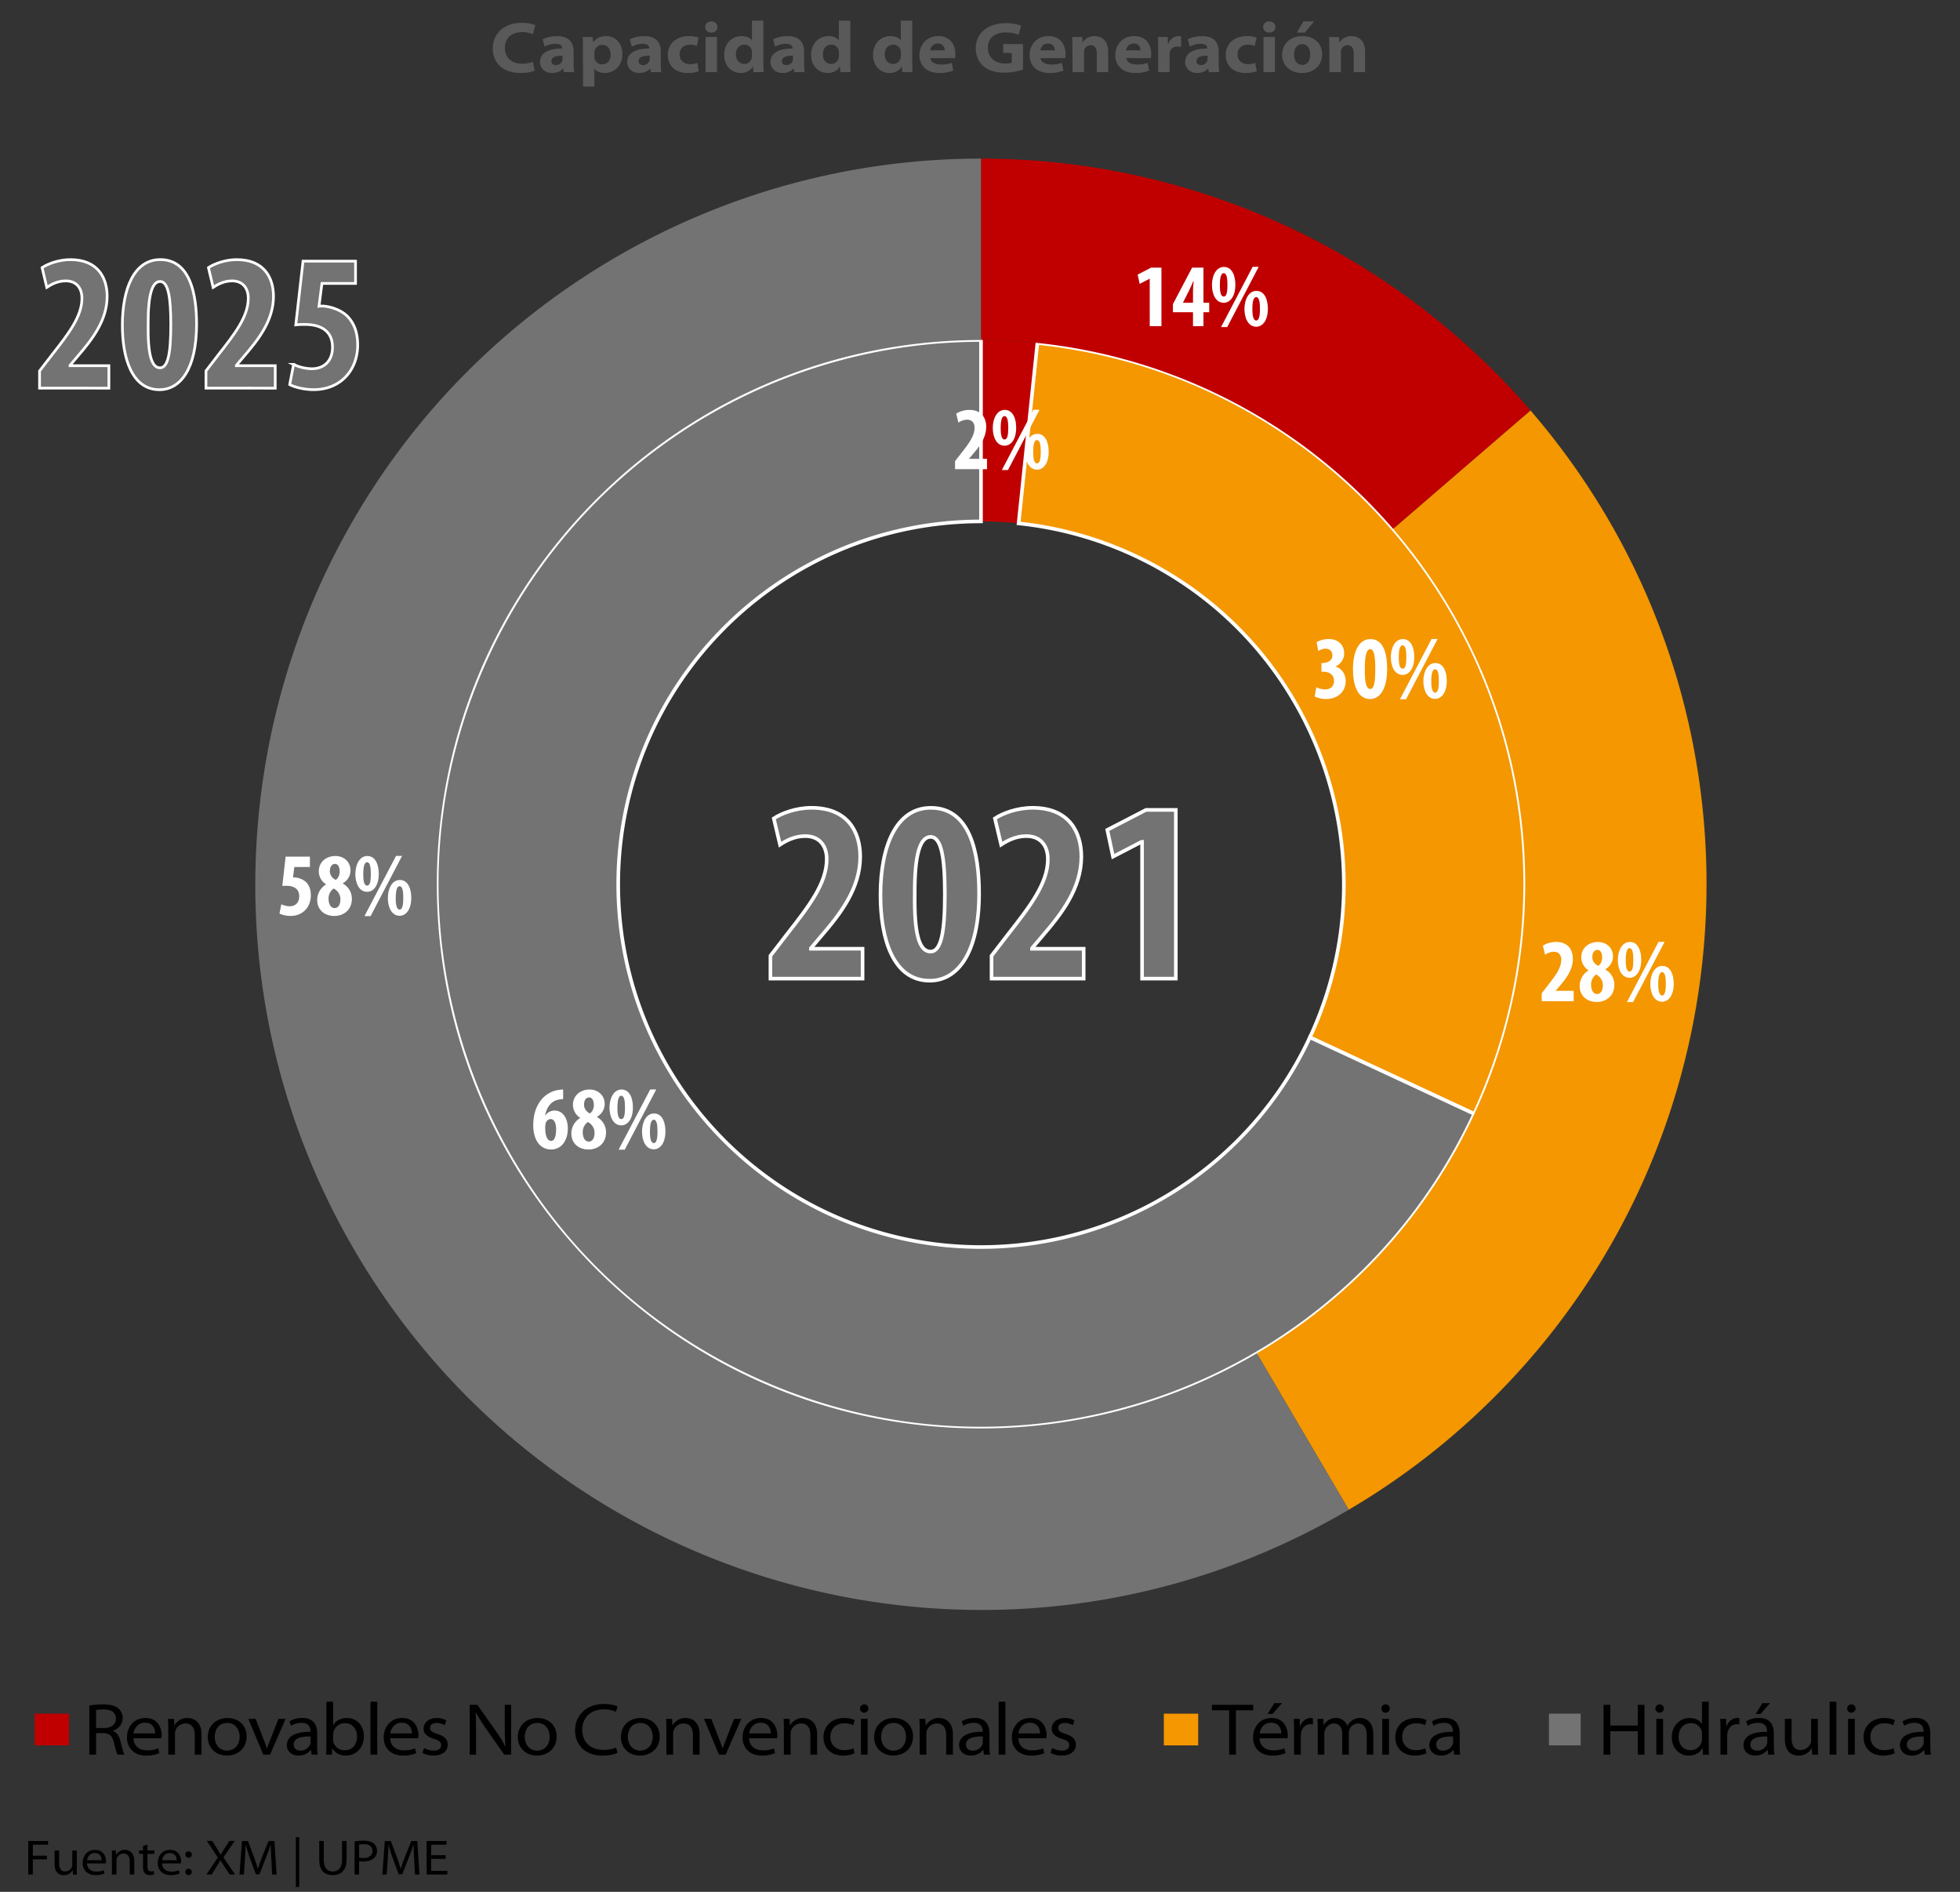 <svg xmlns="http://www.w3.org/2000/svg" width="1891" height="1825.06" viewBox="0 0 1891 1825.06"><rect x="0" y="0" width="1891" height="1825.06" fill="#333333" stroke="none"/><defs><style>.cls-1,.cls-4{fill:#c00000;}.cls-11,.cls-12,.cls-2,.cls-6,.cls-8{fill:#737373;}.cls-3,.cls-5,.cls-7{fill:#f49700;}.cls-4,.cls-5,.cls-6,.cls-7,.cls-8{fill-rule:evenodd;}.cls-11,.cls-12,.cls-5,.cls-6{stroke:#fff;stroke-miterlimit:10;}.cls-5,.cls-6{stroke-width:3.48px;}.cls-9{fill:#fff;}.cls-10{fill:#595959;}.cls-11{stroke-width:3.48px;}.cls-12{stroke-width:2.62px;}</style></defs><g id="CAPACIDAD_DE_GENERACIÓN" data-name="CAPACIDAD DE GENERACIÓN"><rect class="cls-1" x="33.46" y="1653.14" width="33.15" height="30.6"/><path d="M86.17,1645.26a79.42,79.42,0,0,1,13.27-1.07c7.22,0,11.86,1.35,15,4.07a12.08,12.08,0,0,1,3.92,9.07c0,6.42-4.42,10.7-9.56,12.28v.14c3.71,1.35,6.07,4.85,7.28,9.42,1.78,6.79,2.93,11.57,4,13.57h-6.71c-.79-1.36-1.93-5.36-3.36-11.43-1.57-6.56-4.28-9.21-10.28-9.42H92.66v20.85H86.17ZM92.66,1667h7.64c7.14,0,11.57-3.57,11.57-9,0-6.5-5.21-8.93-12-8.93a31.92,31.92,0,0,0-7.21.65Z"/><path d="M128.78,1676.82c.15,7.78,5.93,11.71,13.07,11.71a26.54,26.54,0,0,0,10.85-1.93l1.14,4.64a32.85,32.85,0,0,1-12.85,2.35c-11.42,0-18.49-7.13-18.49-17.49,0-10.21,6.64-18.77,17.85-18.77C153,1657.33,156,1668,156,1674a9.87,9.87,0,0,1-.29,2.86Zm20.92-4.64c.07-3-1.28-10.29-9.85-10.29-7.35,0-10.42,6-11,10.29Z"/><path d="M162.34,1667.68c0-3.5-.07-6.57-.29-9.5h5.78l.36,6.14h.22a14.16,14.16,0,0,1,12.56-7c4.71,0,13.42,2.64,13.42,15.63v19.78H187.9v-19.21c0-6.07-2.57-10.92-9.07-10.92a10.32,10.32,0,0,0-9.5,6.71,9.42,9.42,0,0,0-.5,2.86v20.56h-6.49Z"/><path d="M218.88,1693.59c-10.42,0-18.42-7.21-18.42-17.77,0-11.28,8.28-18.49,19-18.49,11.21,0,18.49,7.63,18.49,17.7,0,12.64-9.78,18.56-19,18.56Zm.21-4.78c6.5,0,12.14-4.85,12.14-13.49,0-6.07-3.57-13.21-11.92-13.21s-12.14,6.5-12.14,13.42c0,8.28,5.43,13.28,11.85,13.28Z"/><path d="M246.65,1658.18l7.56,19.42c1.36,3.5,2.36,6.21,3.29,9.07h.14c.93-2.86,2.07-5.71,3.43-9.14l7.57-19.35h6.92l-15.06,34.56h-6.43l-14.49-34.56Z"/><path d="M306,1684.31a50.27,50.27,0,0,0,.58,8.43h-5.93l-.57-4.57h-.22a14.92,14.92,0,0,1-11.78,5.42c-7.78,0-11.35-5.28-11.35-9.92,0-8.28,7.57-13.14,22.78-13V1670c0-2.14-.65-8.06-8.64-8a18.92,18.92,0,0,0-10.07,2.85l-1.57-4.28a23.71,23.71,0,0,1,12.57-3.28c11.78,0,14.2,8.13,14.2,14.77Zm-6.35-9.14c-8.14-.21-16.28,1.22-16.28,7.64,0,4,2.86,6,6.43,6a10,10,0,0,0,9.49-6,4.85,4.85,0,0,0,.36-2Z"/><path d="M314.89,1641.62h6.5v22.56h.14c2.36-4,6.79-6.85,13.28-6.85,9.57,0,16.28,7.42,16.21,17.63,0,12.35-8.71,18.63-17.21,18.63-5.42,0-10.06-1.92-13.13-6.92h-.15l-.28,6.07h-5.64c.21-2.5.28-5.79.28-9.14Zm6.5,36.7a8.6,8.6,0,0,0,.29,2.35,11.13,11.13,0,0,0,10.78,7.78c7.35,0,12-5.14,12-13.28,0-7-4.21-12.85-11.71-12.85a11.19,11.19,0,0,0-10.92,8.28,8.78,8.78,0,0,0-.43,2.65Z"/><path d="M357.44,1641.62h6.5v51.12h-6.5Z"/><path d="M376.5,1676.82c.14,7.78,5.93,11.71,13.07,11.71a26.54,26.54,0,0,0,10.85-1.93l1.14,4.64a32.85,32.85,0,0,1-12.85,2.35c-11.42,0-18.49-7.13-18.49-17.49,0-10.21,6.64-18.77,17.85-18.77,12.64,0,15.63,10.7,15.63,16.63a9.93,9.93,0,0,1-.28,2.86Zm20.92-4.64c.07-3-1.28-10.29-9.85-10.29-7.36,0-10.43,6-11,10.29Z"/><path d="M409.13,1686.17a19.79,19.79,0,0,0,9.28,2.64c5.07,0,7.21-2.35,7.21-5.21,0-3.14-2.14-4.64-7.07-6.14-6.85-2.07-9.92-5.57-9.92-9.78,0-5.57,4.64-10.35,12.78-10.35a18.26,18.26,0,0,1,9.21,2.28l-1.57,4.71a15.57,15.57,0,0,0-7.93-2.21c-4,0-6.14,2.14-6.14,4.85,0,3,2.43,4.29,7.28,5.86,6.64,2.14,9.71,5.07,9.71,10.35,0,5.86-4.78,10.42-13.78,10.42a22.45,22.45,0,0,1-10.63-2.57Z"/><path d="M453.17,1692.74v-48.12h7.36l17.63,24.91a124.39,124.39,0,0,1,9.35,15.28l.22-.07a173.57,173.57,0,0,1-.72-19v-21.13h6.14v48.12h-6.64L469.16,1668a180.2,180.2,0,0,1-10.06-16.06l-.22.07c.36,6,.43,11.71.43,18.92v21.85Z"/><path d="M518,1693.59c-10.42,0-18.42-7.21-18.42-17.77,0-11.28,8.29-18.49,19-18.49,11.21,0,18.5,7.63,18.5,17.7,0,12.64-9.78,18.56-19,18.56Zm.22-4.78c6.5,0,12.13-4.85,12.13-13.49,0-6.07-3.56-13.21-11.92-13.21-8.21,0-12.13,6.5-12.13,13.42,0,8.28,5.42,13.28,11.85,13.28Z"/><path d="M595.74,1691c-2.5,1.22-7.78,2.64-14.64,2.64-14.92,0-26.27-8.92-26.27-24.56,0-13.78,10.49-25.27,27.84-25.27,6.93,0,11.35,1.5,13.21,2.43l-1.64,5.14A27.34,27.34,0,0,0,583,1649c-13.35,0-21.28,7.93-21.28,19.92,0,10.78,7.21,19.21,20.78,19.21a29.54,29.54,0,0,0,11.92-2.29Z"/><path d="M617.44,1693.59c-10.43,0-18.42-7.21-18.42-17.77,0-11.28,8.28-18.49,19-18.49,11.21,0,18.49,7.63,18.49,17.7,0,12.64-9.78,18.56-19,18.56Zm.21-4.78c6.5,0,12.14-4.85,12.14-13.49,0-6.07-3.57-13.21-11.92-13.21s-12.14,6.5-12.14,13.42c0,8.28,5.42,13.28,11.85,13.28Z"/><path d="M642.92,1667.68c0-3.5-.07-6.57-.29-9.5h5.79l.36,6.14H649a14.16,14.16,0,0,1,12.56-7c4.72,0,13.43,2.64,13.43,15.63v19.78h-6.5v-19.21c0-6.07-2.57-10.92-9.07-10.92a10.29,10.29,0,0,0-9.49,6.71,9.12,9.12,0,0,0-.5,2.86v20.56h-6.5Z"/><path d="M686.25,1658.18l7.57,19.42c1.36,3.5,2.36,6.21,3.29,9.07h.14c.93-2.86,2.07-5.71,3.43-9.14l7.56-19.35h6.93l-15.07,34.56h-6.42l-14.49-34.56Z"/><path d="M722.73,1676.82c.15,7.78,5.93,11.71,13.07,11.71a26.54,26.54,0,0,0,10.85-1.93l1.14,4.64a32.85,32.85,0,0,1-12.85,2.35c-11.42,0-18.49-7.13-18.49-17.49,0-10.21,6.64-18.77,17.85-18.77,12.64,0,15.64,10.7,15.64,16.63a9.87,9.87,0,0,1-.29,2.86Zm20.92-4.64c.07-3-1.28-10.29-9.85-10.29-7.35,0-10.42,6-11,10.29Z"/><path d="M756.29,1667.68c0-3.5-.08-6.57-.29-9.5h5.78l.36,6.14h.21a14.19,14.19,0,0,1,12.57-7c4.71,0,13.42,2.64,13.42,15.63v19.78h-6.49v-19.21c0-6.07-2.57-10.92-9.07-10.92a10.32,10.32,0,0,0-9.5,6.71,9.42,9.42,0,0,0-.5,2.86v20.56h-6.49Z"/><path d="M824.54,1691.38a29,29,0,0,1-11.28,2.21c-11.43,0-18.78-7.42-18.78-17.7,0-10.85,8-18.56,20.2-18.56a23.56,23.56,0,0,1,10,2.07l-1.5,4.92a18,18,0,0,0-8.5-1.85c-8.64,0-13.56,5.71-13.56,13,0,8,5.85,12.92,13.35,12.92a21.34,21.34,0,0,0,8.92-1.92Z"/><path d="M833.74,1652.19a3.91,3.91,0,0,1-4-4,4,4,0,0,1,4.15-4,4,4,0,1,1-.08,8Zm-3.14,40.55v-34.56h6.5v34.56Z"/><path d="M861.8,1693.59c-10.42,0-18.42-7.21-18.42-17.77,0-11.28,8.28-18.49,19-18.49,11.21,0,18.49,7.63,18.49,17.7,0,12.64-9.78,18.56-19,18.56Zm.21-4.78c6.5,0,12.14-4.85,12.14-13.49,0-6.07-3.57-13.21-11.92-13.21s-12.14,6.5-12.14,13.42c0,8.28,5.43,13.28,11.85,13.28Z"/><path d="M887.28,1667.68c0-3.5-.07-6.57-.28-9.5h5.78l.36,6.14h.21a14.18,14.18,0,0,1,12.57-7c4.71,0,13.42,2.64,13.42,15.63v19.78h-6.5v-19.21c0-6.07-2.57-10.92-9.06-10.92a10.3,10.3,0,0,0-9.5,6.71,9.12,9.12,0,0,0-.5,2.86v20.56h-6.5Z"/><path d="M954.61,1684.31a50.34,50.34,0,0,0,.57,8.43h-5.93l-.57-4.57h-.21a15,15,0,0,1-11.78,5.42c-7.79,0-11.36-5.28-11.36-9.92,0-8.28,7.57-13.14,22.78-13V1670c0-2.14-.64-8.06-8.64-8a18.92,18.92,0,0,0-10.07,2.85l-1.57-4.28a23.74,23.74,0,0,1,12.57-3.28c11.78,0,14.21,8.13,14.21,14.77Zm-6.36-9.14c-8.14-.21-16.28,1.22-16.28,7.64,0,4,2.86,6,6.43,6a10,10,0,0,0,9.49-6,4.85,4.85,0,0,0,.36-2Z"/><path d="M963.46,1641.62H970v51.12h-6.49Z"/><path d="M982.52,1676.82c.14,7.78,5.92,11.71,13.06,11.71a26.54,26.54,0,0,0,10.85-1.93l1.15,4.64a33,33,0,0,1-12.86,2.35c-11.42,0-18.49-7.13-18.49-17.49,0-10.21,6.64-18.77,17.85-18.77,12.64,0,15.64,10.7,15.64,16.63a9.52,9.52,0,0,1-.29,2.86Zm20.91-4.64c.08-3-1.28-10.29-9.85-10.29-7.35,0-10.42,6-11,10.29Z"/><path d="M1015.14,1686.17a19.79,19.79,0,0,0,9.28,2.64c5.07,0,7.21-2.35,7.21-5.21,0-3.14-2.14-4.64-7.07-6.14-6.85-2.07-9.92-5.57-9.92-9.78,0-5.57,4.64-10.35,12.78-10.35a18.26,18.26,0,0,1,9.21,2.28l-1.57,4.71a15.53,15.53,0,0,0-7.93-2.21c-4,0-6.14,2.14-6.14,4.85,0,3,2.43,4.29,7.29,5.86,6.64,2.14,9.71,5.07,9.71,10.35,0,5.86-4.79,10.42-13.78,10.42a22.49,22.49,0,0,1-10.64-2.57Z"/><rect class="cls-2" x="1494.43" y="1653.14" width="30.6" height="30.6"/><path d="M1553.62,1644.62v20h26.48v-20h6.5v48.12h-6.5v-22.63h-26.48v22.63h-6.5v-48.12Z"/><path d="M1601.16,1652.19a3.91,3.91,0,0,1-4-4,4,4,0,0,1,4.14-4,4,4,0,1,1-.07,8Zm-3.14,40.55v-34.56h6.5v34.56Z"/><path d="M1648.57,1641.62v42c0,3.35.07,6.64.28,9.14H1643l-.29-6.5h-.14c-2.22,4.28-6.93,7.35-13.21,7.35-9.28,0-16.42-7.35-16.42-17.49-.07-11.35,7.71-18.77,17.21-18.77,6.21,0,10.2,2.92,11.78,5.64h.14v-21.35Zm-6.5,30.91a11.94,11.94,0,0,0-.29-2.78,10.51,10.51,0,0,0-10.42-7.43c-7.21,0-11.85,5.5-11.85,13.28,0,6.93,4,12.78,11.78,12.78a10.81,10.81,0,0,0,10.42-8.07,9.29,9.29,0,0,0,.36-2.85Z"/><path d="M1659.91,1669.53c0-4.42-.07-7.92-.28-11.35h5.71l.21,7.21h.22c1.78-5.07,5.92-8.06,10.42-8.06a8.58,8.58,0,0,1,1.93.21v6a11.32,11.32,0,0,0-2.43-.22c-4.78,0-8.07,3.36-9,8.28a13.43,13.43,0,0,0-.28,2.93v18.21h-6.5Z"/><path d="M1711.39,1684.31a50.34,50.34,0,0,0,.57,8.43H1706l-.57-4.57h-.21a15,15,0,0,1-11.78,5.42c-7.79,0-11.36-5.28-11.36-9.92,0-8.28,7.57-13.14,22.78-13V1670c0-2.14-.64-8.06-8.64-8a18.92,18.92,0,0,0-10.07,2.85l-1.57-4.28a23.74,23.74,0,0,1,12.57-3.28c11.78,0,14.21,8.13,14.21,14.77Zm-6.36-9.14c-8.14-.21-16.28,1.22-16.28,7.64,0,4,2.86,6,6.43,6a10,10,0,0,0,9.49-6,4.85,4.85,0,0,0,.36-2Zm2.71-32.19-9.13,10.42h-4.72l6.5-10.42Z"/><path d="M1753.86,1683.24c0,3.57.07,6.71.29,9.5h-5.79l-.35-6.28h-.15a14.22,14.22,0,0,1-12.78,7.13c-5.21,0-13.06-2.49-13.06-15.77v-19.64h6.5v18.49c0,6.93,2.42,11.57,8.78,11.57a10.53,10.53,0,0,0,9.42-6.14,9.2,9.2,0,0,0,.64-3.28v-20.64h6.5Z"/><path d="M1765.21,1641.62h6.5v51.12h-6.5Z"/><path d="M1786.13,1652.19a3.91,3.91,0,0,1-4-4,4,4,0,0,1,4.14-4,4,4,0,1,1-.07,8Zm-3.14,40.55v-34.56h6.49v34.56Z"/><path d="M1828,1691.38a29,29,0,0,1-11.28,2.21c-11.42,0-18.77-7.42-18.77-17.7,0-10.85,8-18.56,20.2-18.56a23.6,23.6,0,0,1,10,2.07l-1.5,4.92a18,18,0,0,0-8.5-1.85c-8.64,0-13.56,5.71-13.56,13,0,8,5.85,12.92,13.35,12.92a21.38,21.38,0,0,0,8.92-1.92Z"/><path d="M1862.37,1684.31a50.34,50.34,0,0,0,.57,8.43H1857l-.57-4.57h-.22a14.94,14.94,0,0,1-11.78,5.42c-7.78,0-11.35-5.28-11.35-9.92,0-8.28,7.57-13.14,22.77-13V1670c0-2.14-.64-8.06-8.63-8a18.92,18.92,0,0,0-10.07,2.85l-1.57-4.28a23.67,23.67,0,0,1,12.56-3.28c11.78,0,14.21,8.13,14.21,14.77Zm-6.35-9.14c-8.14-.21-16.28,1.22-16.28,7.64,0,4,2.85,6,6.42,6a10,10,0,0,0,9.5-6,4.85,4.85,0,0,0,.36-2Z"/><rect class="cls-3" x="1122.86" y="1653.15" width="33.15" height="30.6"/><path d="M1185.91,1649.9h-16.64v-5.28h39.84v5.28H1192.4v42.84h-6.49Z"/><path d="M1215.25,1676.82c.14,7.78,5.92,11.71,13.06,11.71a26.54,26.54,0,0,0,10.85-1.93l1.15,4.64a32.94,32.94,0,0,1-12.85,2.35c-11.43,0-18.5-7.13-18.5-17.49,0-10.21,6.64-18.77,17.85-18.77,12.64,0,15.64,10.7,15.64,16.63a9.52,9.52,0,0,1-.29,2.86Zm20.92-4.64c.07-3-1.29-10.29-9.86-10.29-7.35,0-10.42,6-11,10.29Zm.71-29.2-9.14,10.42H1223l6.5-10.42Z"/><path d="M1248.51,1669.53c0-4.42-.07-7.92-.28-11.35h5.71l.21,7.21h.22c1.78-5.07,5.92-8.06,10.42-8.06a8.58,8.58,0,0,1,1.93.21v6a11.32,11.32,0,0,0-2.43-.22c-4.78,0-8.07,3.36-9,8.28a13.43,13.43,0,0,0-.28,2.93v18.21h-6.5Z"/><path d="M1271.36,1667.68c0-3.5-.07-6.57-.29-9.5h5.64l.36,5.93h.21a13,13,0,0,1,11.93-6.78,11.08,11.08,0,0,1,10.56,7.42h.15a14.55,14.55,0,0,1,4.06-4.64,13,13,0,0,1,8.57-2.78c4.57,0,12.42,2.78,12.42,15.92v19.49h-6.35v-18.85c0-7.43-3.07-11.28-8.42-11.28a9.34,9.34,0,0,0-8.29,5.78,11.38,11.38,0,0,0-.57,3.21v21.14H1295V1672.6c0-6.06-3-10-8-10-4.42,0-7.57,3.5-8.71,6.5a9,9,0,0,0-.57,3.14v20.49h-6.35Z"/><path d="M1336.75,1652.19a3.91,3.91,0,0,1-4-4,4,4,0,0,1,4.14-4,4,4,0,1,1-.07,8Zm-3.14,40.55v-34.56h6.49v34.56Z"/><path d="M1376.23,1691.38a29,29,0,0,1-11.28,2.21c-11.42,0-18.78-7.42-18.78-17.7,0-10.85,8-18.56,20.21-18.56a23.55,23.55,0,0,1,10,2.07l-1.5,4.92a18,18,0,0,0-8.49-1.85c-8.64,0-13.57,5.71-13.57,13,0,8,5.86,12.92,13.35,12.92a21.43,21.43,0,0,0,8.93-1.92Z"/><path d="M1408.28,1684.31a50.34,50.34,0,0,0,.57,8.43h-5.92l-.57-4.57h-.22a14.94,14.94,0,0,1-11.78,5.42c-7.78,0-11.35-5.28-11.35-9.92,0-8.28,7.57-13.14,22.78-13V1670c0-2.14-.65-8.06-8.64-8a18.92,18.92,0,0,0-10.07,2.85l-1.57-4.28a23.67,23.67,0,0,1,12.56-3.28c11.78,0,14.21,8.13,14.21,14.77Zm-6.35-9.14c-8.14-.21-16.28,1.22-16.28,7.64,0,4,2.86,6,6.43,6a10,10,0,0,0,9.49-6,4.85,4.85,0,0,0,.36-2Z"/><path class="cls-4" d="M946.46,328a523.54,523.54,0,0,1,54.43,2.83l-18.14,174A351.82,351.82,0,0,0,946.46,503Z"/><path class="cls-5" d="M1000.89,330.87c288.38,30.06,497.79,288.2,467.73,576.58a524.82,524.82,0,0,1-46.21,167.12l-158.64-73.84c81.57-175.25,5.64-383.44-169.6-465a350.09,350.09,0,0,0-111.42-30.81Z"/><path class="cls-6" d="M1422.41,1074.57c-122.36,262.86-434.64,376.76-697.5,254.4S348.16,894.33,470.52,631.47A525,525,0,0,1,946.46,328V503c-193.29,0-350,156.7-350,350s156.7,350,350,350a350,350,0,0,0,317.31-202.29Z"/><path class="cls-4" d="M946.46,153a700,700,0,0,1,530.19,243L1344.1,510.25A525,525,0,0,0,946.46,328Z"/><path class="cls-7" d="M1476.65,396c252.41,292.81,219.66,734.81-73.15,987.22a699.6,699.6,0,0,1-102.27,73.23l-88.69-150.85C1462.49,1158.64,1546,836.89,1399,587a523.82,523.82,0,0,0-54.93-76.7Z"/><path class="cls-8" d="M1301.23,1456.44C968,1652.38,539,1541.05,343,1207.79S258.43,445.54,591.69,249.6A700,700,0,0,1,946.46,153V328c-289.94,0-525,235-525,525s235,525,525,525a525,525,0,0,0,266.08-72.42Z"/><path class="cls-9" d="M921.42,452.57v-7.65l5.56-7.21c7.3-9.29,13.29-17,13.29-25.1,0-4.61-2.52-7.73-7.21-7.73a15.39,15.39,0,0,0-8.42,2.86L922.55,399a24.37,24.37,0,0,1,12.6-3.56c12.33,0,16.33,8.25,16.33,16.33,0,10.6-6.6,19.11-13.12,26.67l-3.39,4v.18h17.29v10Z"/><path class="cls-9" d="M980.41,412.52c0,12-5.47,17.46-11.21,17.46-7.9,0-11.38-8.6-11.38-17.11,0-9.12,4.09-17.46,11.56-17.46C977.71,395.41,980.41,404.7,980.41,412.52Zm-14.94.09c-.09,7.38,1,11.38,3.73,11.38s3.56-4.17,3.56-11.21c0-6.69-.78-11.38-3.64-11.38C966.68,401.4,965.47,405.57,965.47,412.61Zm1.13,40.83,30.49-58.12h5.82L972.5,453.44Zm45.17-17.81c0,12-5.48,17.46-11.21,17.46-7.9,0-11.38-8.6-11.38-17.11,0-9.12,4.08-17.46,11.56-17.46C1009.08,418.52,1011.77,427.81,1011.77,435.63Zm-14.94.09c-.09,7.29,1.13,11.38,3.73,11.38s3.56-4.17,3.56-11.21c0-6.69-.78-11.38-3.65-11.38C998,424.51,996.83,428.68,996.83,435.72Z"/><path class="cls-9" d="M1270,662.9a17.9,17.9,0,0,0,8.43,2.17c5.56,0,8.6-3.38,8.6-8.16,0-6.26-4.87-8.86-10.51-8.95h-1.57v-8.34H1276c4.17-.09,9.47-1.82,9.47-7.3,0-4.08-2.52-6.51-6.51-6.51a12.86,12.86,0,0,0-7.13,2.26l-1.56-8.6a24,24,0,0,1,11.64-3c9.9,0,14.94,6.43,14.94,13.64a13.74,13.74,0,0,1-8.16,12.69V643c5.47,1.82,9.64,6.77,9.64,14.33,0,8.6-6.6,17-18.94,17a23.48,23.48,0,0,1-11-2.52Z"/><path class="cls-9" d="M1338.33,645.18c0,20.24-7.38,29.19-16.5,29.19-12.34,0-16.51-14.16-16.51-28.67,0-16.24,5.21-29.19,16.85-29.19C1335.38,616.51,1338.33,631.72,1338.33,645.18Zm-21.54.26c-.18,13.21,1.47,19.2,5.3,19.2,3.47,0,4.77-6.26,4.77-19.2,0-12.16-1.13-19.2-4.77-19.2S1316.7,632.32,1316.79,645.44Z"/><path class="cls-9" d="M1364.48,633.63c0,12-5.47,17.46-11.21,17.46-7.9,0-11.38-8.6-11.38-17.12,0-9.12,4.09-17.46,11.56-17.46C1361.79,616.51,1364.48,625.81,1364.48,633.63Zm-14.94.08c-.09,7.39,1,11.38,3.73,11.38s3.56-4.17,3.56-11.2c0-6.69-.78-11.38-3.64-11.38C1350.75,622.51,1349.54,626.68,1349.54,633.71Zm1.13,40.83,30.49-58.11H1387l-30.41,58.11Zm45.17-17.81c0,12-5.47,17.46-11.21,17.46-7.9,0-11.38-8.6-11.38-17.11,0-9.12,4.08-17.46,11.56-17.46C1393.15,639.62,1395.84,648.92,1395.84,656.73Zm-14.94.09c-.09,7.3,1.13,11.38,3.73,11.38s3.56-4.17,3.56-11.21c0-6.68-.78-11.37-3.65-11.37C1382.11,645.62,1380.9,649.78,1380.9,656.82Z"/><path class="cls-9" d="M543.31,1060.26a35,35,0,0,0-4.69.61c-7.47,1.56-11.2,7.91-12.68,15h.35a10.66,10.66,0,0,1,8.77-4.52c7.56,0,12.77,6.86,12.77,17.46,0,10-5.12,20.07-16.16,20.07-10.68,0-17.2-9.3-17.2-23.37,0-12.33,4-20.67,9.21-26.23a27.14,27.14,0,0,1,13.9-7.65c2.69-.43,4.61-.52,5.73-.61Zm-6.77,28.58c-.09-4.78-1.56-9.29-5.3-9.29-1.82,0-3.65,1.21-4.69,3.73a17,17,0,0,0-.52,5c0,7.39,2.08,12.34,5.64,12.34S536.54,1095.62,536.54,1088.84Z"/><path class="cls-9" d="M559.73,1078.33a14.7,14.7,0,0,1-6.94-12.42c0-9.21,7.29-14.86,16-14.86,8.08,0,14.59,5.48,14.59,13.9,0,3.74-1.47,8.86-7.47,12.51v.18a16.48,16.48,0,0,1,8.78,14.76c0,10.43-7.65,16.51-16.94,16.51-9.73,0-16.51-6.17-16.51-15.38a17.41,17.41,0,0,1,8.51-15Zm13.9,14.51a11.63,11.63,0,0,0-6.51-10.43,11.79,11.79,0,0,0-4.87,9.91c0,4.86,2,8.94,5.82,8.94C571.72,1101.26,573.63,1097.62,573.63,1092.84Zm-10.16-27.28c0,4,2.26,6.78,5.56,8.52,2.43-1.22,3.91-4.78,3.91-8.08,0-3.83-1.3-7.3-4.61-7.3S563.47,1062.09,563.47,1065.56Z"/><path class="cls-9" d="M610.64,1068.17c0,12-5.47,17.46-11.21,17.46-7.9,0-11.38-8.6-11.38-17.11,0-9.13,4.09-17.47,11.56-17.47C608,1051.05,610.64,1060.35,610.64,1068.17Zm-14.94.08c-.09,7.39,1,11.38,3.73,11.38s3.57-4.16,3.57-11.2c0-6.69-.79-11.38-3.65-11.38C596.92,1057.05,595.7,1061.22,595.7,1068.25Zm1.13,40.83L627.32,1051h5.82l-30.4,58.11Zm45.17-17.8c0,12-5.47,17.46-11.21,17.46-7.9,0-11.38-8.6-11.38-17.12,0-9.12,4.09-17.46,11.56-17.46C639.31,1074.16,642,1083.46,642,1091.28Zm-14.94.08c-.09,7.3,1.13,11.38,3.73,11.38s3.57-4.17,3.57-11.2c0-6.69-.79-11.38-3.65-11.38C628.27,1080.16,627.06,1084.33,627.06,1091.36Z"/><path class="cls-9" d="M1109.26,268.89h-.18l-9.55,4.95-1.91-8.95,12.94-6.69h10v56.47h-11.29Z"/><path class="cls-9" d="M1151,314.67V301.2h-19.37v-7.81l18.5-35.19h10.95v33.88h5.56v9.12h-5.56v13.47Zm0-22.59V280.53c0-3,.35-6.34.61-9.3h-.35c-1.21,3.13-2.43,5.65-3.91,8.78l-6,11.9v.17Z"/><path class="cls-9" d="M1191.87,274.62c0,12-5.47,17.46-11.2,17.46-7.91,0-11.38-8.6-11.38-17.11,0-9.12,4.08-17.46,11.55-17.46C1189.18,257.51,1191.87,266.8,1191.87,274.62Zm-14.94.09c-.09,7.38,1,11.38,3.74,11.38s3.56-4.17,3.56-11.21c0-6.69-.78-11.38-3.65-11.38C1178.15,263.5,1176.93,267.67,1176.93,274.71Zm1.13,40.83,30.49-58.12h5.82L1184,315.54Zm45.17-17.81c0,12-5.47,17.46-11.21,17.46-7.9,0-11.38-8.6-11.38-17.11,0-9.12,4.09-17.46,11.56-17.46C1220.54,280.62,1223.23,289.91,1223.23,297.73Zm-14.94.09c-.09,7.29,1.13,11.38,3.73,11.38s3.57-4.17,3.57-11.21c0-6.69-.79-11.38-3.65-11.38C1209.5,286.61,1208.29,290.78,1208.29,297.82Z"/><path class="cls-9" d="M1487.47,965.84V958.2L1493,951c7.3-9.3,13.29-17,13.29-25.11,0-4.6-2.52-7.73-7.21-7.73a15.46,15.46,0,0,0-8.43,2.87l-2.08-8.78a24.42,24.42,0,0,1,12.59-3.56c12.34,0,16.34,8.26,16.34,16.33,0,10.6-6.61,19.12-13.12,26.67l-3.39,4v.17h17.29v10Z"/><path class="cls-9" d="M1532.55,936a14.7,14.7,0,0,1-6.94-12.42c0-9.21,7.29-14.86,16-14.86,8.08,0,14.59,5.48,14.59,13.9,0,3.74-1.47,8.86-7.47,12.51v.17a16.5,16.5,0,0,1,8.78,14.77c0,10.43-7.65,16.51-16.94,16.51-9.73,0-16.51-6.17-16.51-15.38a17.44,17.44,0,0,1,8.51-15Zm13.9,14.51a11.63,11.63,0,0,0-6.51-10.43,11.79,11.79,0,0,0-4.87,9.91c0,4.86,2,8.94,5.82,8.94C1544.54,958.89,1546.45,955.24,1546.45,950.47Zm-10.16-27.28c0,4,2.26,6.78,5.56,8.51,2.43-1.21,3.91-4.77,3.91-8.08,0-3.82-1.3-7.29-4.6-7.29S1536.29,919.72,1536.29,923.19Z"/><path class="cls-9" d="M1583.46,925.8c0,12-5.47,17.46-11.21,17.46-7.9,0-11.37-8.6-11.37-17.12,0-9.12,4.08-17.46,11.55-17.46C1580.77,908.68,1583.46,918,1583.46,925.8Zm-14.94.08c-.09,7.39,1,11.38,3.73,11.38s3.57-4.17,3.57-11.2c0-6.69-.78-11.38-3.65-11.38C1569.74,914.68,1568.52,918.85,1568.52,925.88Zm1.13,40.83,30.49-58.11H1606l-30.4,58.11Zm45.17-17.81c0,12-5.47,17.46-11.21,17.46-7.9,0-11.38-8.6-11.38-17.11,0-9.12,4.09-17.46,11.56-17.46C1612.13,931.79,1614.82,941.08,1614.82,948.9Zm-14.94.09c-.09,7.3,1.13,11.38,3.73,11.38s3.57-4.17,3.57-11.21c0-6.69-.79-11.38-3.65-11.38C1601.09,937.78,1599.88,942,1599.88,949Z"/><path class="cls-9" d="M299,836.37H284l-1.31,10.16a11,11,0,0,1,1.66-.08,18.32,18.32,0,0,1,10.68,4.25c3.13,3,4.86,7.3,4.86,13,0,10.95-7.29,19.89-19.63,19.89a25.41,25.41,0,0,1-10.6-2.25l1.74-9a19.86,19.86,0,0,0,8.08,1.91c5.56,0,9.21-3.56,9.21-9.56,0-7.64-5.73-10.16-12.25-10.16a30.06,30.06,0,0,0-4.08.17l3.21-28.31H299Z"/><path class="cls-9" d="M314.52,853.05a14.71,14.71,0,0,1-6.95-12.43c0-9.2,7.3-14.85,16-14.85,8.08,0,14.6,5.47,14.6,13.9,0,3.73-1.48,8.86-7.47,12.51v.17a16.49,16.49,0,0,1,8.77,14.77c0,10.42-7.64,16.5-16.94,16.5-9.73,0-16.5-6.16-16.5-15.37a17.41,17.41,0,0,1,8.51-15Zm13.9,14.5a11.62,11.62,0,0,0-6.52-10.42A11.79,11.79,0,0,0,317,867c0,4.87,2,9,5.82,9C326.51,876,328.42,872.33,328.42,867.55Zm-10.17-27.27c0,4,2.26,6.77,5.56,8.51,2.44-1.22,3.91-4.78,3.91-8.08,0-3.82-1.3-7.29-4.6-7.29S318.25,836.8,318.25,840.28Z"/><path class="cls-9" d="M365.43,842.88c0,12-5.48,17.46-11.21,17.46-7.91,0-11.38-8.6-11.38-17.11,0-9.12,4.08-17.46,11.55-17.46C362.73,825.77,365.43,835.07,365.43,842.88Zm-14.95.09c-.08,7.38,1,11.38,3.74,11.38s3.56-4.17,3.56-11.21c0-6.68-.78-11.38-3.65-11.38C351.7,831.76,350.48,835.93,350.48,843Zm1.13,40.83,30.49-58.12h5.82l-30.4,58.12ZM396.79,866c0,12-5.48,17.46-11.21,17.46-7.91,0-11.38-8.6-11.38-17.11,0-9.12,4.08-17.46,11.55-17.46C394.09,848.88,396.79,858.17,396.79,866Zm-15,.09c-.08,7.29,1.13,11.38,3.74,11.38s3.56-4.17,3.56-11.21c0-6.69-.78-11.38-3.65-11.38C383.06,854.87,381.84,859,381.84,866.08Z"/><path class="cls-10" d="M515.89,68.13c-2.08,1-7.15,2.29-13.6,2.29-17.62,0-26.85-10.2-26.85-23.52,0-15.4,12-24.91,27.75-24.91,6.32,0,11.1,1.25,13.26,2.36L514.09,33a26.85,26.85,0,0,0-10.41-2c-9.44,0-16.58,5.28-16.58,15.27,0,8.81,6,15.19,16.65,15.19a29.14,29.14,0,0,0,10.34-1.8Z"/><path class="cls-10" d="M553.42,61.19a51,51,0,0,0,.56,8.4H544l-.63-3.4h-.28c-2.35,2.77-6.1,4.23-10.47,4.23C525.18,70.42,521,65.22,521,60c0-8.81,7.91-13.18,21.37-13.18v-.35c0-1.45-.76-4.23-6.73-4.23A22,22,0,0,0,525.53,45l-2-6.94c2.5-1.46,7.35-3.19,14-3.19,11.66,0,15.89,6.45,15.89,14.78ZM542.74,53.7c-6.45-.07-10.76,1.39-10.76,5.2,0,2.5,1.74,3.89,4.51,3.89a6.42,6.42,0,0,0,6-4.23,8.14,8.14,0,0,0,.21-1.88Z"/><path class="cls-10" d="M562.44,47.25c0-4.58-.14-8.4-.28-11.59h9.58l.48,5h.14c2.91-3.82,7.22-5.83,12.77-5.83,7.42,0,15.33,5.9,15.33,17.2,0,12.42-8.74,18.39-16.93,18.39-4.51,0-8.26-1.6-9.92-4.09h-.14V83.46h-11Zm11,7.07a9.81,9.81,0,0,0,.14,2,7.49,7.49,0,0,0,7.28,5.75c5,0,8.26-3.53,8.26-9.43,0-5.07-2.71-9.37-8.12-9.37a7.61,7.61,0,0,0-7.35,6.11,7.77,7.77,0,0,0-.21,1.73Z"/><path class="cls-10" d="M637.51,61.19a51.2,51.2,0,0,0,.55,8.4h-10l-.62-3.4h-.28c-2.36,2.77-6.11,4.23-10.48,4.23-7.42,0-11.58-5.2-11.58-10.41,0-8.81,7.9-13.18,21.36-13.18v-.35c0-1.45-.76-4.23-6.73-4.23A22,22,0,0,0,609.62,45l-2-6.94c2.5-1.46,7.36-3.19,14-3.19,11.65,0,15.89,6.45,15.89,14.78ZM626.82,53.7c-6.45-.07-10.75,1.39-10.75,5.2,0,2.5,1.73,3.89,4.51,3.89a6.41,6.41,0,0,0,6-4.23,8.14,8.14,0,0,0,.21-1.88Z"/><path class="cls-10" d="M674.21,68.62c-2.22,1-6.25,1.8-10.69,1.8-11.79,0-19.22-6.94-19.22-17.48,0-9.72,7-18.11,20.68-18.11a28.11,28.11,0,0,1,9.09,1.45l-1.81,8.12a15.4,15.4,0,0,0-6.73-1.25c-6,0-9.92,3.89-9.85,9.3,0,6.31,4.72,9.44,10.13,9.44a17.54,17.54,0,0,0,6.94-1.25Z"/><path class="cls-10" d="M686.21,31.43c-3.61,0-5.83-2.43-5.83-5.34s2.22-5.42,5.9-5.42,5.82,2.36,5.89,5.42-2.22,5.34-5.89,5.34Zm-5.49,38.16V35.66h11V69.59Z"/><path class="cls-10" d="M736.5,19.91V59.39c0,4.09.14,8.19.28,10.2h-9.85l-.49-5.34h-.13c-2.43,4.23-7,6.17-11.8,6.17-8.26,0-15.82-6.52-15.82-17.41-.07-11.24,7.77-18.18,16.65-18.18,4.58,0,8.26,1.52,10,4h.14V19.91Zm-11,30.6a8.51,8.51,0,0,0-.14-1.88,7.14,7.14,0,0,0-7.07-5.55c-5.41,0-8.26,4.17-8.26,9.44,0,5.48,3.19,9.16,8.19,9.16a7.19,7.19,0,0,0,7.08-5.76,9.7,9.7,0,0,0,.2-2.43Z"/><path class="cls-10" d="M775.77,61.19a51,51,0,0,0,.56,8.4h-10l-.62-3.4h-.28c-2.36,2.77-6.1,4.23-10.47,4.23-7.43,0-11.59-5.2-11.59-10.41,0-8.81,7.91-13.18,21.37-13.18v-.35c0-1.45-.76-4.23-6.73-4.23A22,22,0,0,0,747.88,45l-2-6.94c2.5-1.46,7.35-3.19,14-3.19,11.66,0,15.89,6.45,15.89,14.78ZM765.09,53.7c-6.46-.07-10.76,1.39-10.76,5.2,0,2.5,1.74,3.89,4.51,3.89a6.43,6.43,0,0,0,6-4.23,8.14,8.14,0,0,0,.21-1.88Z"/><path class="cls-10" d="M820.38,19.91V59.39c0,4.09.14,8.19.28,10.2h-9.85l-.49-5.34h-.14c-2.43,4.23-7,6.17-11.79,6.17-8.26,0-15.82-6.52-15.82-17.41-.07-11.24,7.77-18.18,16.65-18.18,4.58,0,8.25,1.52,10,4h.14V19.91Zm-11,30.6a8.51,8.51,0,0,0-.14-1.88,7.14,7.14,0,0,0-7.08-5.55c-5.41,0-8.25,4.17-8.25,9.44,0,5.48,3.19,9.16,8.18,9.16a7.18,7.18,0,0,0,7.08-5.76,9.25,9.25,0,0,0,.21-2.43Z"/><path class="cls-10" d="M880.11,19.91V59.39c0,4.09.14,8.19.28,10.2h-9.85l-.49-5.34h-.14c-2.42,4.23-7,6.17-11.79,6.17-8.26,0-15.82-6.52-15.82-17.41-.07-11.24,7.77-18.18,16.65-18.18,4.58,0,8.26,1.52,10,4h.14V19.91Zm-11,30.6a8.51,8.51,0,0,0-.14-1.88,7.14,7.14,0,0,0-7.07-5.55c-5.42,0-8.26,4.17-8.26,9.44,0,5.48,3.19,9.16,8.19,9.16a7.18,7.18,0,0,0,7.07-5.76,9.25,9.25,0,0,0,.21-2.43Z"/><path class="cls-10" d="M897.59,56.06c.35,4.09,5.14,6.17,10.34,6.17a30.79,30.79,0,0,0,10.34-1.52l1.46,7.35a34.79,34.79,0,0,1-13.33,2.36c-12.21,0-19.35-6.94-19.35-17.48,0-7.64,5.2-18.11,18.31-18.11,12.28,0,16.38,9.5,16.38,17.27a17,17,0,0,1-.42,4Zm13.81-7.49c0-2-1.11-6.6-6.59-6.6a7.3,7.3,0,0,0-7.36,6.6Z"/><path class="cls-10" d="M987,67.09a58,58,0,0,1-17.55,3c-9.65,0-16.52-2.36-21.23-6.8a22.39,22.39,0,0,1-6.8-16.51c0-15,11.86-24.42,29-24.42,6.87,0,12.21,1.32,14.78,2.57l-2.43,8.67a30.62,30.62,0,0,0-12.7-2.29c-9.71,0-17,5.13-17,14.57,0,9.16,6.66,15.4,16.79,15.4a19.89,19.89,0,0,0,6.32-.76V51.06h-8.26V42.53H987Z"/><path class="cls-10" d="M1003.88,56.06c.34,4.09,5.13,6.17,10.33,6.17a30.79,30.79,0,0,0,10.34-1.52l1.46,7.35a34.78,34.78,0,0,1-13.32,2.36c-12.21,0-19.36-6.94-19.36-17.48,0-7.64,5.2-18.11,18.32-18.11,12.28,0,16.37,9.5,16.37,17.27a17.68,17.68,0,0,1-.41,4Zm13.8-7.49c0-2-1.11-6.6-6.59-6.6a7.29,7.29,0,0,0-7.35,6.6Z"/><path class="cls-10" d="M1034.68,46.69c0-4.37-.14-8-.28-11H1044l.48,4.93h.28A13.1,13.1,0,0,1,1056,34.83c7.08,0,13.18,4.44,13.18,15.19V69.59h-11v-18c0-4.93-1.87-8-6-8a6.41,6.41,0,0,0-6,4.3,6.62,6.62,0,0,0-.35,2.43V69.59h-11Z"/><path class="cls-10" d="M1086.57,56.06c.35,4.09,5.14,6.17,10.34,6.17a30.83,30.83,0,0,0,10.34-1.52l1.46,7.35a34.79,34.79,0,0,1-13.33,2.36c-12.21,0-19.35-6.94-19.35-17.48,0-7.64,5.2-18.11,18.31-18.11,12.28,0,16.38,9.5,16.38,17.27a17,17,0,0,1-.42,4Zm13.81-7.49c0-2-1.11-6.6-6.59-6.6a7.3,7.3,0,0,0-7.36,6.6Z"/><path class="cls-10" d="M1117.37,47.18c0-5.55-.07-8.67-.27-11.52h9.43l.35,6.73h.28a10.66,10.66,0,0,1,10-7.56,8.76,8.76,0,0,1,2.36.21v10.2a13.55,13.55,0,0,0-3.19-.35c-4.51,0-7.15,2.29-7.78,5.55a10.09,10.09,0,0,0-.13,2V69.59h-11Z"/><path class="cls-10" d="M1175.79,61.19a51,51,0,0,0,.56,8.4h-10l-.63-3.4h-.28c-2.36,2.77-6.1,4.23-10.47,4.23-7.43,0-11.59-5.2-11.59-10.41,0-8.81,7.91-13.18,21.37-13.18v-.35c0-1.45-.76-4.23-6.73-4.23A22,22,0,0,0,1147.9,45l-2-6.94c2.5-1.46,7.35-3.19,14-3.19,11.66,0,15.89,6.45,15.89,14.78Zm-10.68-7.49c-6.46-.07-10.76,1.39-10.76,5.2,0,2.5,1.74,3.89,4.51,3.89a6.42,6.42,0,0,0,6-4.23,8.14,8.14,0,0,0,.21-1.88Z"/><path class="cls-10" d="M1212.49,68.62c-2.22,1-6.24,1.8-10.68,1.8-11.8,0-19.22-6.94-19.22-17.48,0-9.72,7-18.11,20.67-18.11a28,28,0,0,1,9.09,1.45l-1.8,8.12a15.44,15.44,0,0,0-6.73-1.25c-6,0-9.92,3.89-9.85,9.3,0,6.31,4.71,9.44,10.13,9.44a17.49,17.49,0,0,0,6.93-1.25Z"/><path class="cls-10" d="M1224.49,31.43c-3.61,0-5.83-2.43-5.83-5.34s2.22-5.42,5.9-5.42,5.83,2.36,5.9,5.42-2.22,5.34-5.9,5.34ZM1219,69.59V35.66h11V69.59Z"/><path class="cls-10" d="M1256.06,70.42c-10.48,0-19.08-6.59-19.08-17.48,0-10.55,7.49-18.11,19.84-18.11,11.17,0,18.8,7.28,18.8,17.41,0,11.8-9.09,18.18-19.49,18.18Zm.34-7.77c4.51,0,7.71-3.61,7.71-10.06,0-5.13-2.29-10-7.71-10-5.62,0-7.91,4.92-7.91,10.06,0,5.76,3,10,7.84,10Zm11.45-42-9,10.83h-7.7l6.38-10.83Z"/><path class="cls-10" d="M1282.56,46.69c0-4.37-.14-8-.28-11h9.57l.49,4.93h.28a13.08,13.08,0,0,1,11.24-5.76c7.07,0,13.18,4.44,13.18,15.19V69.59h-11v-18c0-4.93-1.87-8-6-8a6.41,6.41,0,0,0-6,4.3,6.62,6.62,0,0,0-.35,2.43V69.59h-11Z"/><path d="M27.31,1776h19.1v3.55H31.67v10.6H45.26v3.56H31.67v14.63H27.31Z"/><path d="M74.09,1802c0,2.4,0,4.51.2,6.38H70.4l-.24-4.22h-.1a9.57,9.57,0,0,1-8.59,4.8c-3.5,0-8.78-1.68-8.78-10.61v-13.19h4.37v12.43c0,4.65,1.63,7.77,5.9,7.77a7.07,7.07,0,0,0,6.33-4.13,6.2,6.2,0,0,0,.44-2.21v-13.86h4.36Z"/><path d="M84,1797.63c.1,5.23,4,7.87,8.78,7.87a17.87,17.87,0,0,0,7.3-1.29l.77,3.11a22,22,0,0,1-8.64,1.59c-7.68,0-12.43-4.8-12.43-11.76s4.46-12.62,12-12.62c8.49,0,10.51,7.2,10.51,11.18a6.24,6.24,0,0,1-.2,1.92Zm14.06-3.12c0-2-.86-6.91-6.62-6.91-4.94,0-7,4-7.39,6.91Z"/><path d="M108,1791.49c0-2.35-.05-4.42-.19-6.38h3.89l.24,4.12h.14a9.54,9.54,0,0,1,8.45-4.7c3.17,0,9,1.78,9,10.51v13.29h-4.37v-12.91c0-4.08-1.72-7.34-6.09-7.34a6.92,6.92,0,0,0-6.38,4.51,6,6,0,0,0-.34,1.92v13.82H108Z"/><path d="M142.27,1779.49v5.62h6.58v3.31h-6.58v12.14c0,2.83.77,4.75,3.46,4.75a9,9,0,0,0,2.73-.34l.24,3.27a11.19,11.19,0,0,1-4.12.67,6.2,6.2,0,0,1-4.85-1.92c-1.25-1.34-1.73-3.55-1.73-6.14v-12.43h-3.84v-3.31H138v-4.42Z"/><path d="M156.43,1797.63c.09,5.23,4,7.87,8.78,7.87a17.82,17.82,0,0,0,7.29-1.29l.77,3.11a22,22,0,0,1-8.64,1.59c-7.68,0-12.43-4.8-12.43-11.76s4.47-12.62,12-12.62c8.5,0,10.51,7.2,10.51,11.18a6.65,6.65,0,0,1-.19,1.92Zm14.06-3.12c0-2-.87-6.91-6.62-6.91-5,0-7,4-7.4,6.91Z"/><path d="M182.05,1792.16a3.1,3.1,0,1,1,3-3.07,3,3,0,0,1-3,3.07Zm0,16.75a3.1,3.1,0,1,1,3-3.07,3,3,0,0,1-3,3.07Z"/><path d="M221.49,1808.33l-4.56-7c-2-3-3.21-4.84-4.27-6.62h-.09c-1,1.83-2,3.5-4,6.67l-4.23,6.91h-5.18l11-16.36-10.56-16h5.18l4.76,7.63c1.39,2.25,2.39,3.93,3.35,5.57h.1c1-1.78,2-3.32,3.36-5.52l4.94-7.68h5.23l-11,15.79,11.23,16.55Z"/><path d="M261.8,1794c-.24-4.56-.58-10.27-.58-14.35h-.09c-1.25,3.79-2.79,8-4.61,12.58l-6.24,15.88h-3.45l-5.76-15.69c-1.68-4.7-3-8.93-4-12.77h-.1c-.19,4.08-.38,9.79-.72,14.69l-1,14h-4.17l2.35-32.34h5.8l6,16c1.44,3.84,2.59,7.53,3.5,10.8h.1c.91-3.12,2.21-6.87,3.79-10.85l6.43-15.93h5.76l2.06,32.34h-4.32Z"/><path d="M288.66,1772.34v48H285.4v-48Z"/><path d="M312.37,1776v18.33c0,7.68,3.6,11.09,8.63,11.09,5.43,0,9-3.51,9-11.09V1776h4.37v18.14c0,10.41-5.81,14.78-13.59,14.78-7.19,0-12.76-4-12.76-14.69V1776Z"/><path d="M342.11,1776.37a53,53,0,0,1,8.93-.67c4.46,0,7.68,1.06,9.69,2.78a8.77,8.77,0,0,1,3,6.82,9.45,9.45,0,0,1-2.69,7c-2.4,2.31-6.14,3.51-10.65,3.51a13.88,13.88,0,0,1-3.94-.39v12.86h-4.37Zm4.37,15.6a15,15,0,0,0,4.13.43c5.52,0,8.78-2.5,8.78-6.91s-3.6-6.38-8.35-6.38a28.13,28.13,0,0,0-4.56.33Z"/><path d="M399.6,1794c-.24-4.56-.58-10.27-.58-14.35h-.09c-1.25,3.79-2.78,8-4.61,12.58l-6.24,15.88h-3.45l-5.76-15.69c-1.68-4.7-3-8.93-4-12.77h-.1c-.19,4.08-.38,9.79-.72,14.69l-1,14h-4.17l2.35-32.34h5.81l6,16c1.44,3.84,2.59,7.53,3.51,10.8h.09c.91-3.12,2.21-6.87,3.79-10.85l6.43-15.93h5.76l2.07,32.34h-4.32Z"/><path d="M430,1793.22H416v11.56H431.6v3.55h-20V1776h19.2v3.55H416v10.13h14Z"/><path class="cls-11" d="M743.31,944.07V922l16-20.78c21-26.79,38.31-49.08,38.31-72.36,0-13.27-7.26-22.29-20.78-22.29-10.27,0-18.53,4.51-24.29,8.26l-6-25.29c7.51-5,21.53-10.26,36.31-10.26,35.55,0,47.07,23.79,47.07,47.07,0,30.55-19,55.09-37.81,76.87l-9.76,11.52v.5H832.2v28.8Z"/><path class="cls-11" d="M944.63,861.94c0,58.34-21.28,84.13-47.57,84.13-35.56,0-47.58-40.81-47.58-82.63,0-46.82,15-84.13,48.58-84.13C936.12,779.31,944.63,823.13,944.63,861.94Zm-62.1.75C882,900.75,886.79,918,897.81,918c10,0,13.77-18,13.77-55.34,0-35.06-3.26-55.34-13.77-55.34C887.54,807.35,882.28,824.88,882.53,862.69Z"/><path class="cls-11" d="M956.65,944.07V922l16-20.78c21-26.79,38.31-49.08,38.31-72.36,0-13.27-7.26-22.29-20.78-22.29-10.26,0-18.53,4.51-24.29,8.26l-6-25.29c7.52-5,21.54-10.26,36.31-10.26,35.56,0,47.08,23.79,47.08,47.07,0,30.55-19,55.09-37.81,76.87l-9.77,11.52v.5h49.83v28.8Z"/><path class="cls-11" d="M1101.88,812.11h-.5l-27.55,14.27-5.51-25.79,37.31-19.28h28.8V944.07h-32.55Z"/><path class="cls-12" d="M38.17,374.42V357.84L50.23,342.2C66.06,322,79.06,305.27,79.06,287.75c0-10-5.46-16.77-15.64-16.77-7.72,0-13.94,3.39-18.28,6.22l-4.52-19c5.66-3.77,16.21-7.73,27.32-7.73,26.76,0,35.43,17.9,35.43,35.43,0,23-14.32,41.45-28.46,57.84l-7.34,8.67v.37h37.49v21.67Z"/><path class="cls-12" d="M189.66,312.62c0,43.9-16,63.31-35.8,63.31-26.75,0-35.8-30.71-35.8-62.18,0-35.23,11.31-63.31,36.56-63.31C183.25,250.44,189.66,283.42,189.66,312.62Zm-46.73.57c-.37,28.63,3.21,41.64,11.5,41.64,7.53,0,10.36-13.57,10.36-41.64,0-26.38-2.45-41.64-10.36-41.64C146.7,271.55,142.75,284.73,142.93,313.19Z"/><path class="cls-12" d="M198.71,374.42V357.84l12-15.64c15.83-20.16,28.83-36.93,28.83-54.45,0-10-5.46-16.77-15.64-16.77-7.72,0-13.94,3.39-18.27,6.22l-4.52-19c5.65-3.77,16.2-7.73,27.32-7.73,26.75,0,35.42,17.9,35.42,35.43,0,23-14.32,41.45-28.45,57.84l-7.35,8.67v.37h37.49v21.67Z"/><path class="cls-12" d="M343,273.43h-32.4l-2.83,22a22.63,22.63,0,0,1,3.58-.18c5.28.18,16,2.63,23.18,9.23,6.78,6.59,10.55,15.83,10.55,28.26,0,23.74-15.83,43.15-42.58,43.15-8.67,0-18.09-2.26-23-4.9l3.77-19.41a42.88,42.88,0,0,0,17.52,4.15c12.06,0,20-7.73,20-20.73,0-16.58-12.43-22-26.57-22a65,65,0,0,0-8.85.37l7-61.42H343Z"/></g></svg>